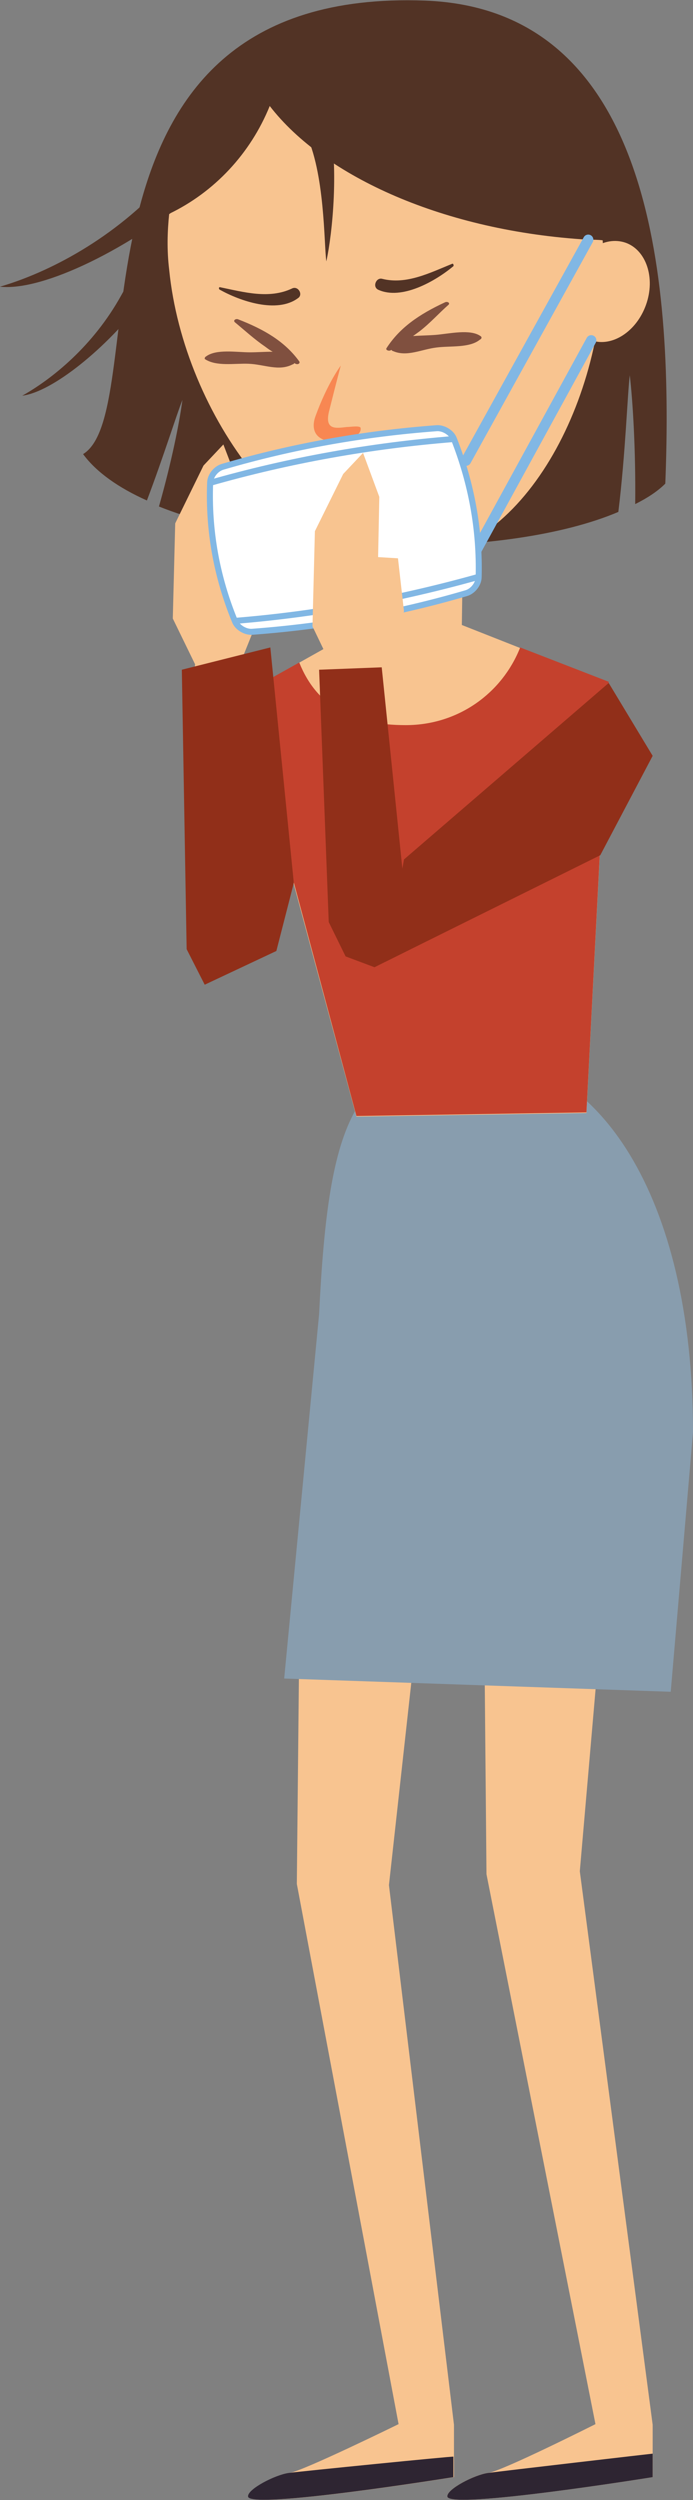 <?xml version="1.0" encoding="utf-8"?>
<!-- Generator: Adobe Illustrator 22.0.0, SVG Export Plug-In . SVG Version: 6.00 Build 0)  -->
<svg version="1.1" id="Layer_1" xmlns="http://www.w3.org/2000/svg" xmlns:xlink="http://www.w3.org/1999/xlink" x="0px" y="0px"
	 viewBox="0 0 115.1 415.1" style="enable-background:new 0 0 115.1 415.1;" xml:space="preserve">
<rect x="0" y="0" width="115.1" height="415.1" fill="#808080" stroke="none"/>
<style type="text/css">
	.st0{fill:#523325;}
	.st1{fill:#F8C490;}
	.st2{fill:#2E2532;}
	.st3{fill:#889DAE;}
	.st4{fill:#F88752;}
	.st5{fill:#C4412D;}
	.st6{fill:#80503F;}
	.st7{fill:#912F19;}
	.st8{fill:none;stroke:#81B7E4;stroke-width:1.701;stroke-linecap:round;stroke-linejoin:round;}
	.st9{fill:#FFFFFF;}
	.st10{fill:#FFFFFF;stroke:#81B7E4;}
	.st11{fill:none;stroke:#81B7E4;}
</style>
<path class="st0" d="M30.3,66.4c-1,2.5-3.1,9.3-5.9,16.7c-4.7-2.1-8.4-4.7-10.6-7.7C25.9,68,8-2.2,70.6,0.1
	c37.1,1.4,41.3,44.6,39.9,80.2c-1.3,1.3-3,2.4-5,3.4c0.1-9-0.4-17.1-0.9-21.4c-0.4,3.3-0.7,12.9-1.9,22.7
	c-18.6,7.9-55.6,7.4-76.3-0.9C28.5,76.7,29.8,70.2,30.3,66.4z"/>
<g>
	<path class="st1" d="M54.6,211.5L49.7,273l-0.4,39.8l16.9,89.7c0,0-15.9,7.8-18.1,8.1c-2.3,0.3-6.9,2.7-6.8,3.9
		c0,2.3,34.1-3.2,34.1-3.2v-8.7l-10.8-89.6l11.2-101.4H54.6z"/>
	<path class="st2" d="M48,410.6c-2.3,0.3-6.9,2.7-6.8,3.9c0,2.3,34.1-3.2,34.1-3.2v-3.4C75.3,407.8,50.3,410.3,48,410.6z"/>
</g>
<polygon class="st1" points="39,121 40.2,109.4 43.9,100.2 42.9,91.3 39.6,91.1 39.9,81.1 37.1,73.8 33.8,77.3 29.1,86.9 
	28.7,102.7 32.4,110.3 31,122 "/>
<g>
	<path class="st1" d="M81.1,410.6c2.3-0.3,17.8-8.1,17.8-8.1l-18.1-91.3l-0.9-99.7h25l-8.6,99.2l12.1,91.9v8.7
		c0,0-34.1,5.5-34.1,3.2C74.2,413.3,78.8,410.9,81.1,410.6z"/>
	<path class="st2" d="M81.1,410.6c-2.3,0.3-6.9,2.7-6.8,3.9c0,2.3,34.1-3.2,34.1-3.2v-3.9C108.3,407.4,83.3,410.3,81.1,410.6z"/>
</g>
<path class="st3" d="M115.1,237.8c0-39.7-16.1-62.6-36.2-62.6c-20.1,0-24.3,10.2-25.9,43l-5.8,60.5l64.2,2.2L115.1,237.8z"/>
<polygon class="st1" points="76.6,111.2 61.9,111 62.5,75.9 77.1,76.2 "/>
<path class="st1" d="M97.7,39.8c-23.8-1.4-43.8-10.4-52.9-22.2c-3.2,7.9-9.2,14.3-16.7,17.9c-0.3,2.9-0.4,6,0,9.3
	c2.4,24.1,21.2,50,41.1,48c19.2-1.9,32.3-29.2,30.9-52.9C99.3,39.8,98.5,39.8,97.7,39.8z"/>
<path class="st4" d="M57.6,70.9c-1.8,0.2-3.8,0.6-2.9-2.8c1.2-4.8,1.9-7.4,1.9-7.4s-2.2,2.9-4.2,8.4c-1.2,3.3,1.3,5.1,5.9,3.7
	c0.8-0.3,1.7-0.9,1.6-1.7C59.9,70.6,58.2,70.9,57.6,70.9z"/>
<path class="st1" d="M107.3,50.6c1.6-4.5,0-9.1-3.4-10.3c-3.5-1.2-7.5,1.4-9.1,5.9c-1.6,4.5,0,9.1,3.4,10.3
	C101.6,57.7,105.7,55.1,107.3,50.6z"/>
<polygon class="st1" points="40.3,115.3 67.4,100.1 101.1,113.4 97.4,184.8 59.2,185.4 "/>
<path class="st5" d="M86.4,107.5c-3,7.6-10.3,12.9-19,12.9c-8.6,0-14.7-2.9-17.7-10.4l-9.3,5.2l18.8,70.1l38.2-0.6l3.7-71.5
	L86.4,107.5z"/>
<path class="st0" d="M33.4,31.4C21.7,41.3,7.1,48.4,0,47.6c7.9-2.3,19-7.9,27.9-17.9C36.8,19.7,33.4,31.4,33.4,31.4z"/>
<path class="st0" d="M24.1,49.4C17.6,58,8.6,65.1,3.7,65.7c5-2.8,11.8-8.3,16.4-16.6C24.6,40.9,24.1,49.4,24.1,49.4z"/>
<path class="st0" d="M54.5,19.2c1.9,8.2,0.7,19.7-0.3,24.2C53.8,40.6,54,28.6,50.7,22C47.5,15.3,54.5,19.2,54.5,19.2z"/>
<path class="st6" d="M79.8,55.8c-1.7-1.2-5.1-0.4-7.4-0.2c-1.2,0.1-2.5,0.1-3.8,0.2c0.4-0.3,0.7-0.5,1.1-0.8c1.8-1.4,3.2-3,4.8-4.4
	c0.3-0.3-0.2-0.6-0.6-0.4c-4.3,2-7.5,4.2-9.7,7.6c-0.2,0.3,0.3,0.5,0.6,0.4c0.1,0,0.1-0.1,0.2-0.1c0.1,0.1,0.2,0.2,0.3,0.2
	c2.3,1,4.7-0.3,7.2-0.6c2.3-0.3,5.5,0.1,7.2-1.3C80.1,56.2,80,55.9,79.8,55.8z"/>
<path class="st6" d="M34.2,59.2c1.7-1.3,5.1-0.7,7.3-0.7c1.2,0,2.5-0.1,3.8-0.1c-0.4-0.2-0.8-0.5-1.2-0.8c-1.9-1.3-3.4-2.7-5.1-4.1
	c-0.3-0.3,0.1-0.6,0.5-0.5c4.4,1.7,7.8,3.7,10.2,7c0.2,0.3-0.2,0.6-0.6,0.4c-0.1,0-0.1-0.1-0.2-0.1c-0.1,0.1-0.2,0.2-0.3,0.2
	c-2.3,1.2-4.7,0-7.3-0.1c-2.3-0.1-5.4,0.5-7.3-0.8C34,59.5,34,59.3,34.2,59.2z"/>
<path class="st0" d="M75.1,43.8c-3.7,1.5-7.6,3.5-11.6,2.5c-1-0.3-1.7,1.3-0.7,1.8c3.9,1.8,9.5-1.4,12.5-3.9
	C75.4,44.1,75.3,43.7,75.1,43.8z"/>
<polygon class="st7" points="30.2,111.2 31,157.6 34,163.5 45.9,157.9 48.8,146.6 44.9,107.5 "/>
<path class="st0" d="M36.6,47.7c3.9,0.8,8.1,2,11.9,0.2c1-0.5,1.9,1,1,1.6c-3.5,2.6-9.6,0.5-13-1.4C36.3,48,36.3,47.6,36.6,47.7z"/>
<polygon class="st7" points="101.1,113.4 67.1,142.7 64,159.7 99.7,142 108.4,125.5 "/>
<line class="st8" x1="77.4" y1="76.5" x2="97.7" y2="39.8"/>
<line class="st8" x1="77.9" y1="93.6" x2="98.2" y2="56.5"/>
<g>
	<g>
		<path class="st9" d="M79.5,95.8c0,1.2-1,2.4-2.1,2.7c-11.6,3.4-23.4,5.5-35.5,6.4c-1.1,0.1-2.5-0.7-2.9-1.8
			c-3-7.3-4.4-15-4.1-22.9c0-1.2,1-2.4,2.1-2.7c11.6-3.4,23.4-5.5,35.5-6.4c1.1-0.1,2.5,0.7,2.9,1.8C78.3,80.3,79.7,87.9,79.5,95.8z
			"/>
		<path class="st10" d="M79.5,95.8c0,1.2-1,2.4-2.1,2.7c-11.6,3.4-23.4,5.5-35.5,6.4c-1.1,0.1-2.5-0.7-2.9-1.8
			c-3-7.3-4.4-15-4.1-22.9c0-1.2,1-2.4,2.1-2.7c11.6-3.4,23.4-5.5,35.5-6.4c1.1-0.1,2.5,0.7,2.9,1.8C78.3,80.3,79.7,87.9,79.5,95.8z
			"/>
	</g>
	<path class="st11" d="M34.8,80.2c13.3-3.8,26.8-6.2,40.5-7.3"/>
	<path class="st11" d="M38.9,103.1c13.7-1.1,27.3-3.6,40.5-7.3"/>
</g>
<polygon class="st1" points="62.1,122.4 63.4,110.8 67.1,101.5 66.1,92.7 62.8,92.5 63,82.5 60.3,75.2 57,78.7 52.3,88.2 51.9,104 
	55.6,111.7 54.2,123.4 "/>
<polygon class="st7" points="57.4,158.8 54.6,153.1 53,111.2 63.4,110.8 68.2,157.6 62.2,160.6 "/>
</svg>
